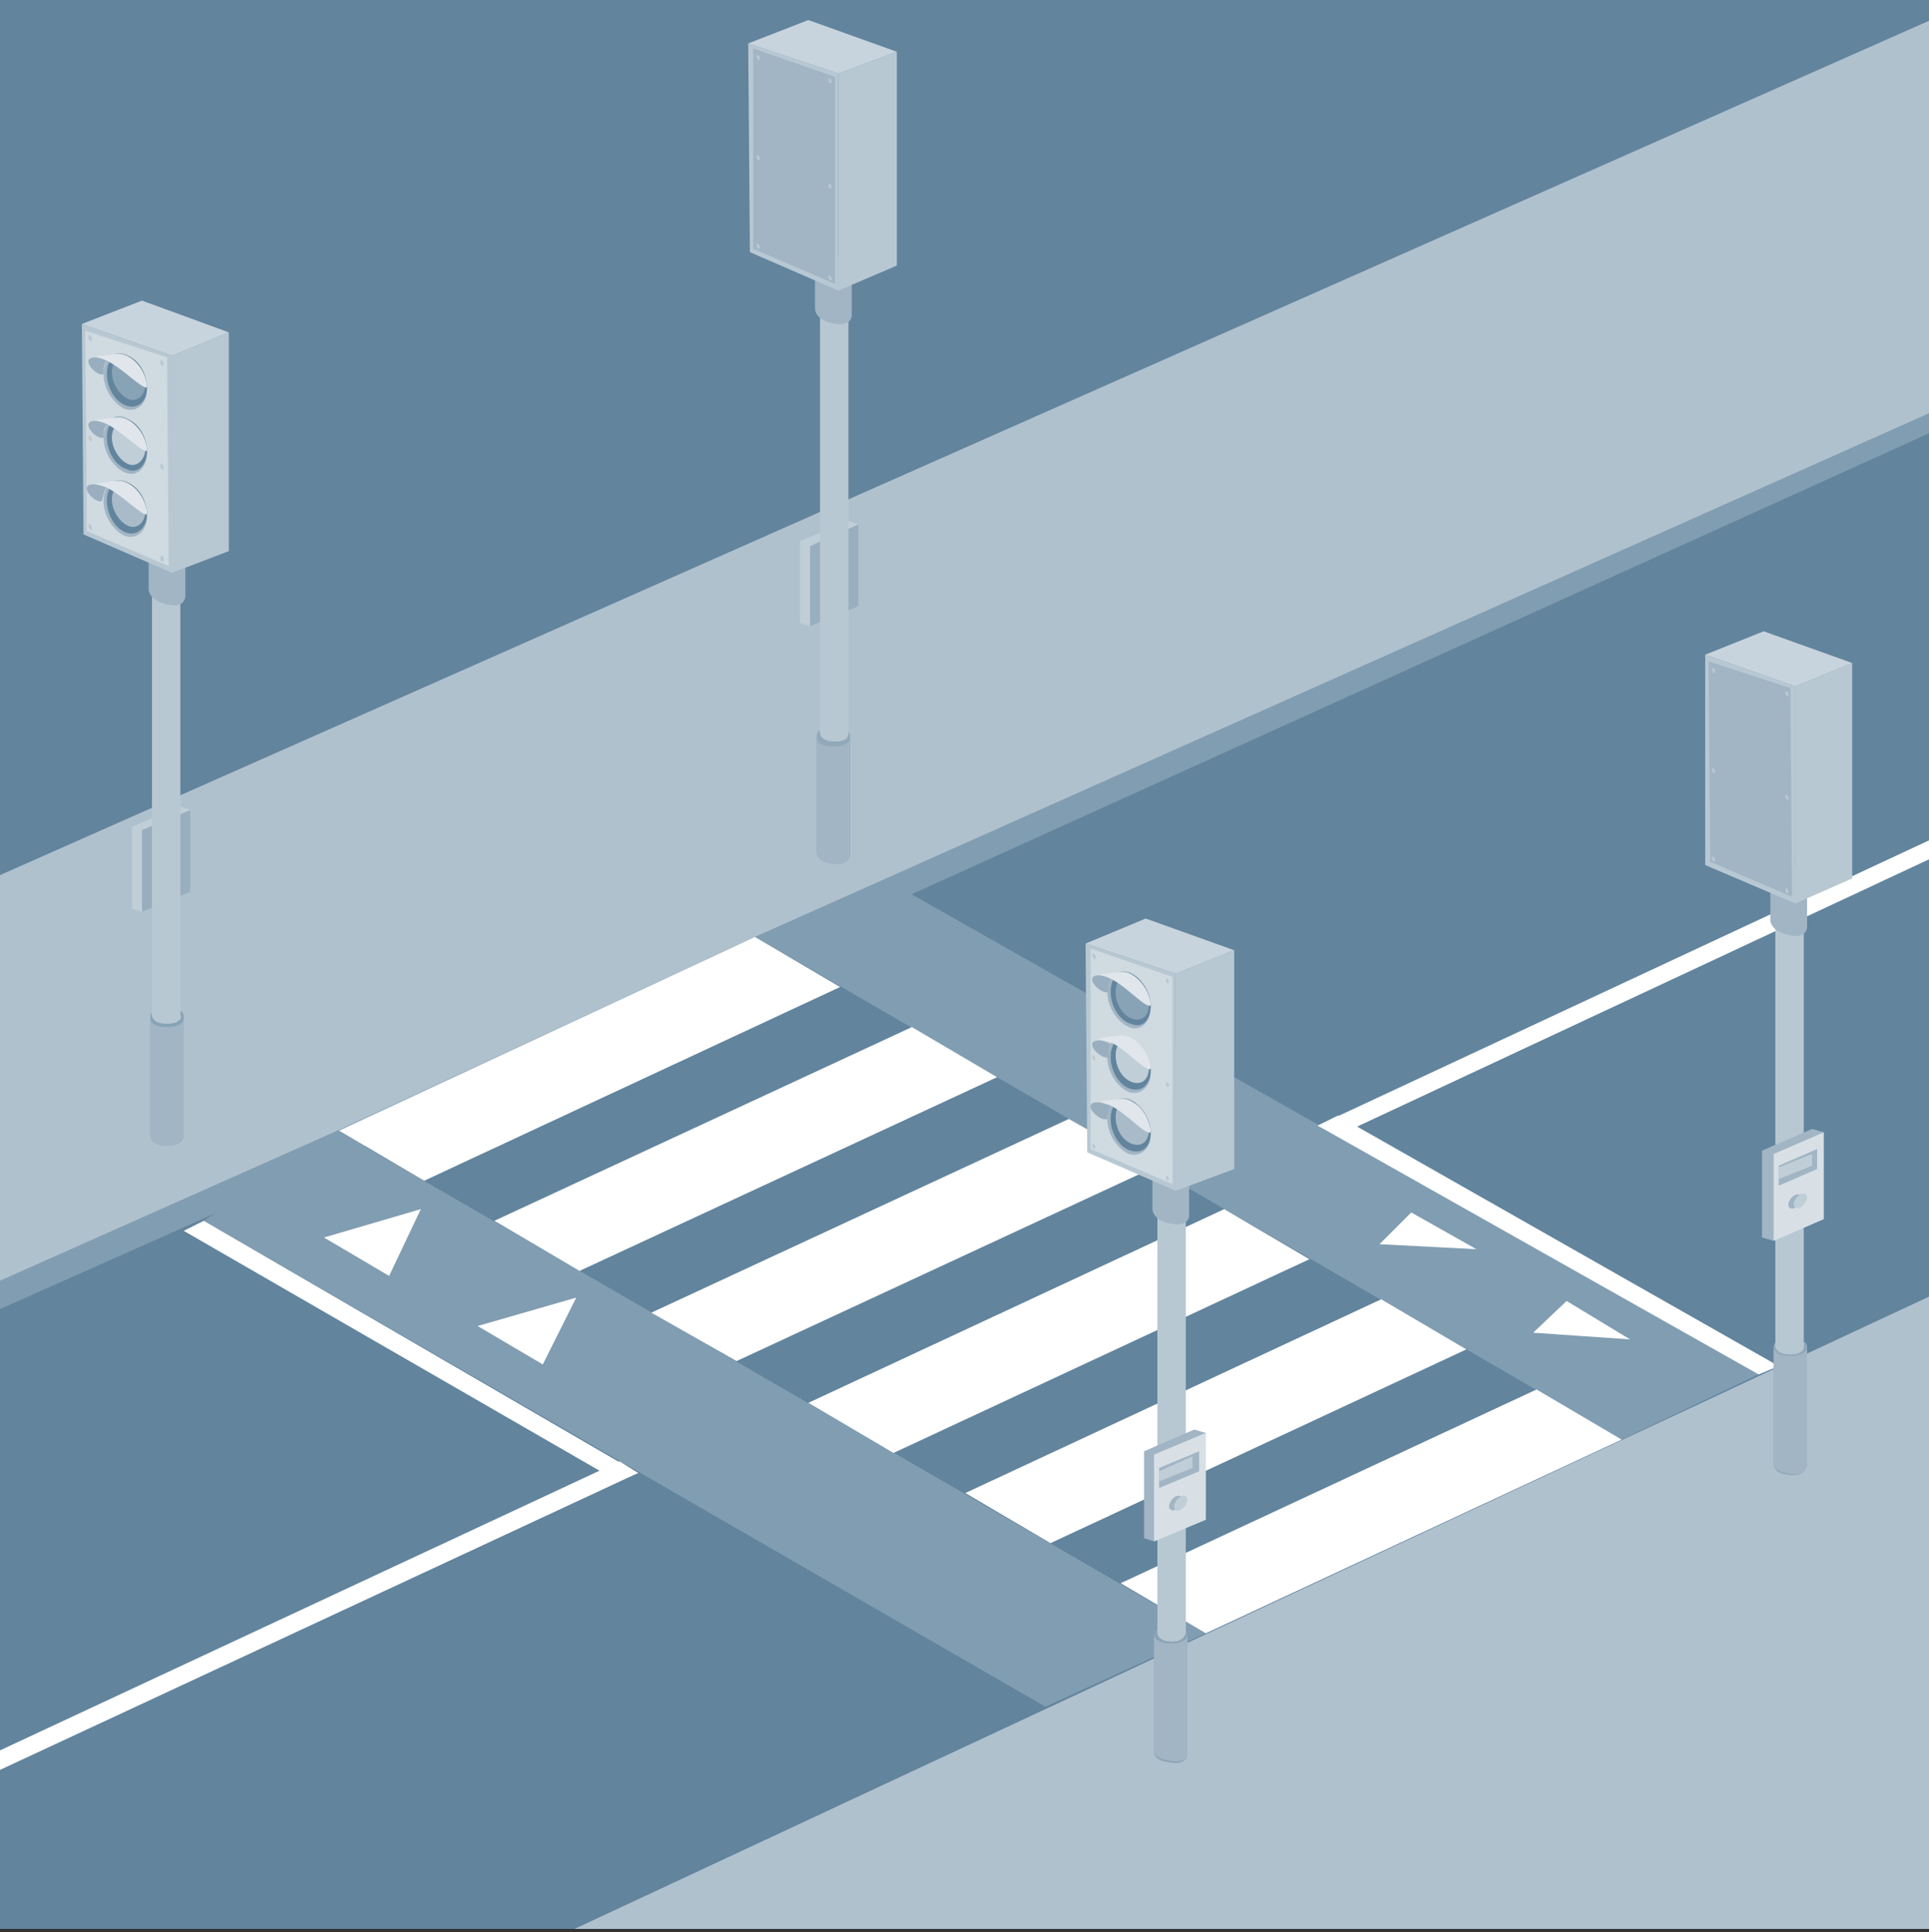 <?xml version="1.0" encoding="utf-8"?>
<!-- Generator: Adobe Illustrator 28.2.0, SVG Export Plug-In . SVG Version: 6.00 Build 0)  -->
<svg version="1.1" id="Layer_2_00000088846205309724684290000012178597911403252102_"
	 xmlns="http://www.w3.org/2000/svg" xmlns:xlink="http://www.w3.org/1999/xlink" x="0px" y="0px" viewBox="0 0 115.5 115.7"
	 style="enable-background:new 0 0 115.5 115.7;" xml:space="preserve">
<rect x="0" y="0" width="115.5" height="115.7" fill="#333333" stroke="none"/>
<style type="text/css">
	.st0{fill:#62849D;}
	.st1{clip-path:url(#SVGID_00000134954697828857431240000001214471667382675899_);}
	.st2{fill-rule:evenodd;clip-rule:evenodd;fill:#D0DAE1;}
	.st3{fill-rule:evenodd;clip-rule:evenodd;fill:#819DB1;}
	.st4{fill-rule:evenodd;clip-rule:evenodd;fill:#B0C1CE;}
	.st5{fill-rule:evenodd;clip-rule:evenodd;fill:#FFFFFF;}
	.st6{fill-rule:evenodd;clip-rule:evenodd;fill:#62849D;}
	.st7{fill-rule:evenodd;clip-rule:evenodd;fill:#C0CED8;}
	.st8{fill-rule:evenodd;clip-rule:evenodd;fill:#99AFBF;}
	.st9{fill-rule:evenodd;clip-rule:evenodd;fill:#91A9BA;}
	.st10{fill-rule:evenodd;clip-rule:evenodd;fill:#B8C8D3;}
	.st11{fill-rule:evenodd;clip-rule:evenodd;fill:#A1B5C4;}
	.st12{fill-rule:evenodd;clip-rule:evenodd;fill:#C8D4DD;}
	.st13{fill-rule:evenodd;clip-rule:evenodd;fill:#89A3B6;}
	.st14{fill-rule:evenodd;clip-rule:evenodd;fill:#D8E0E6;}
	.st15{fill:#A1B5C4;}
	.st16{fill:#C0CED8;}
	.st17{fill-rule:evenodd;clip-rule:evenodd;fill:#A9BBC9;}
	.st18{fill-rule:evenodd;clip-rule:evenodd;fill:#E0E6EB;}
	.st19{fill-rule:evenodd;clip-rule:evenodd;fill:#C7C8CA;}
</style>
<g id="Text">
	<g>
		<g>
			<polygon class="st0" points="0,0 115.5,0 115.5,115.5 0,115.5 0,0 			"/>
			<g>
				<defs>
					<polygon id="SVGID_1_" points="0,0 115.5,0 115.5,115.5 0,115.5 0,0 					"/>
				</defs>
				<clipPath id="SVGID_00000039816131975710503360000008393767565855404217_">
					<use xlink:href="#SVGID_1_"  style="overflow:visible;"/>
				</clipPath>
				<g style="clip-path:url(#SVGID_00000039816131975710503360000008393767565855404217_);">
					<g>
						<polygon class="st2" points="125.5,74.7 131,87.7 116.9,128.4 9.3,128.9 						"/>
						<polygon class="st3" points="115.6,3.8 115.6,25.9 45.2,57.8 20.2,69.4 -7.9,81.9 -7.9,70.7 						"/>
						<polygon class="st4" points="115.6,1.2 115.6,24.7 45.2,56.1 20.2,67.7 -7.9,80.2 -7.9,55.9 						"/>
						<polygon class="st3" points="54.5,53.5 105.3,82.3 97.1,86.2 45.2,56.1 						"/>
						<polygon class="st3" points="20.2,67.7 72.2,97.8 62.6,102.2 12.2,73.1 						"/>
						<polygon class="st5" points="82.6,74.5 84.5,72.6 88.4,74.8 						"/>
						<polygon class="st5" points="91.8,79.8 93.8,77.9 97.6,80.2 						"/>
						<polygon class="st5" points="34.5,77.7 32.5,81.7 28.6,79.4 						"/>
						<polygon class="st5" points="25.2,72.4 23.3,76.4 19.4,74.1 						"/>
						<polygon class="st6" points="45.2,56.1 97.1,86.2 72.2,97.8 20.3,67.7 						"/>
						<polygon class="st5" points="92,83.2 97.1,86.2 72.2,97.8 67.1,94.8 						"/>
						<polygon class="st5" points="45.2,56.1 50.3,59.1 25.4,70.7 20.3,67.7 						"/>
						<polygon class="st5" points="54.6,61.5 59.7,64.5 34.7,76.1 29.6,73.1 						"/>
						<polygon class="st5" points="64,67 69.1,69.9 44.1,81.5 39,78.6 						"/>
						<polygon class="st5" points="73.3,72.4 78.4,75.4 53.5,87 48.4,84 						"/>
						<polygon class="st5" points="82.7,77.8 87.8,80.8 62.9,92.4 57.8,89.4 						"/>
						<polygon class="st4" points="124.8,73.3 130.4,86.3 116.5,127 8.7,127.5 						"/>
						<polygon class="st5" points="105.3,82.3 78.9,67.4 80.1,66.8 106.5,81.8 						"/>
						<polygon class="st5" points="147.5,36.5 80.1,68 78.9,67.4 146.4,35.9 						"/>
						<polygon class="st5" points="37,88.7 11,73.7 12.2,73.1 38.2,88.2 						"/>
						<polygon class="st5" points="-46.7,126.6 37.1,87.5 38.2,88.2 -45.6,127.2 						"/>
					</g>
				</g>
			</g>
		</g>
		<polygon class="st7" points="47.9,32.4 50.8,31.2 51.4,31.4 48.5,37.5 47.9,37.3 		"/>
		<polygon class="st8" points="48.5,32.7 51.4,31.4 51.4,36.3 48.5,37.5 		"/>
		<path class="st9" d="M50.9,51.2l0-7.1c0-0.2,0-0.5-1.1-0.5c-0.9,0-0.9,0.3-0.9,0.5V51c0,0-0.1,0.5,0.8,0.7
			C50.9,51.9,50.9,51.2,50.9,51.2L50.9,51.2z"/>
		<path class="st10" d="M50.8,43.9l0-25.4c0-0.7-1.7-0.7-1.7,0l0,25.4c0,0,0,0.5,0.9,0.5S50.8,43.9,50.8,43.9L50.8,43.9z"/>
		<path class="st11" d="M50.9,51.2l0-7c0,0,0,0.5-1,0.5c-0.9,0-1-0.4-1-0.5V51c0,0-0.1,0.5,0.8,0.7C50.9,51.9,50.9,51.2,50.9,51.2z"
			/>
		<path class="st11" d="M51,18.9l0-3.4l-2.2-0.3l0,3.2c0,0-0.1,0.6,0.8,0.9C51,19.7,51,18.9,51,18.9L51,18.9z"/>
		<polygon class="st10" points="50.2,17.4 44.9,15.1 44.8,2.6 50.2,4.4 		"/>
		<polygon class="st10" points="50.2,17.4 53.7,15.9 53.7,3.1 50.2,4.4 		"/>
		<polygon class="st11" points="50,17 45.1,14.9 45.1,2.9 50,4.6 		"/>
		<polygon class="st12" points="53.7,3.1 48.4,1.2 44.8,2.6 50.2,4.4 		"/>
		<path class="st10" d="M45.5,3.5c0-0.1-0.1-0.2-0.1-0.2c-0.1,0-0.1,0-0.1,0.1c0,0.1,0.1,0.2,0.1,0.2C45.4,3.6,45.5,3.6,45.5,3.5z
			 M49.8,4.9c0-0.1-0.1-0.2-0.1-0.2c-0.1,0-0.1,0-0.1,0.1c0,0.1,0.1,0.2,0.1,0.2C49.7,5,49.8,5,49.8,4.9z M45.5,9.5
			c0-0.1-0.1-0.2-0.1-0.2c-0.1,0-0.1,0-0.1,0.1c0,0.1,0.1,0.2,0.1,0.2S45.5,9.6,45.5,9.5z M49.8,11.2c0-0.1-0.1-0.2-0.1-0.2
			c-0.1,0-0.1,0-0.1,0.1c0,0.1,0.1,0.2,0.1,0.2C49.7,11.3,49.8,11.3,49.8,11.2z M45.5,14.8c0-0.1-0.1-0.2-0.1-0.2
			c-0.1,0-0.1,0-0.1,0.1c0,0.1,0.1,0.2,0.1,0.2C45.4,14.9,45.5,14.9,45.5,14.8z M49.8,16.7c0-0.1-0.1-0.2-0.1-0.2
			c-0.1,0-0.1,0-0.1,0.1c0,0.1,0.1,0.2,0.1,0.2C49.7,16.8,49.8,16.8,49.8,16.7z"/>
		<polygon class="st7" points="7.9,49.5 10.8,48.3 11.4,48.5 8.5,54.6 7.9,54.4 		"/>
		<polygon class="st8" points="8.5,49.7 11.4,48.5 11.4,53.4 8.5,54.6 		"/>
		<path class="st9" d="M108.2,87.8l0-7.1c0-0.2,0-0.5-1.1-0.5c-0.9,0-0.9,0.3-0.9,0.5v6.9c0,0-0.1,0.6,0.8,0.7
			C108.1,88.5,108.1,87.8,108.2,87.8L108.2,87.8z"/>
		<path class="st10" d="M108,80.6l0-25.4c0-0.7-1.7-0.7-1.7,0l0,25.4c0,0,0,0.5,0.9,0.5S108,80.6,108,80.6L108,80.6z"/>
		<path class="st11" d="M108.2,87.8l0-7.1c0,0,0,0.5-1,0.5c-0.9,0-1-0.4-1-0.6v6.9c0,0-0.1,0.6,0.8,0.7
			C108.1,88.5,108.1,87.8,108.2,87.8L108.2,87.8z"/>
		<path class="st11" d="M108.2,55.5l0-3.4l-2.2-0.3l0,3.2c0,0-0.1,0.6,0.8,0.9C108.2,56.4,108.2,55.5,108.2,55.5L108.2,55.5z"/>
		<polygon class="st10" points="107.5,54.1 102.1,51.8 102.1,39.2 107.5,41.1 		"/>
		<polygon class="st10" points="107.5,54.1 110.9,52.6 110.9,39.7 107.5,41.1 		"/>
		<polygon class="st11" points="107.3,53.7 102.4,51.6 102.3,39.6 107.2,41.2 		"/>
		<polygon class="st12" points="110.9,39.7 105.6,37.8 102.1,39.2 107.5,41.1 		"/>
		<path class="st10" d="M102.7,40.2c0-0.1-0.1-0.2-0.1-0.2c-0.1,0-0.1,0-0.1,0.1c0,0.1,0.1,0.2,0.1,0.2
			C102.7,40.3,102.7,40.2,102.7,40.2z M107.1,41.6c0-0.1-0.1-0.2-0.1-0.2c-0.1,0-0.1,0-0.1,0.1c0,0.1,0.1,0.2,0.1,0.2
			C107,41.7,107.1,41.7,107.1,41.6z M102.7,46.2c0-0.1-0.1-0.2-0.1-0.2c-0.1,0-0.1,0-0.1,0.1c0,0.1,0.1,0.2,0.1,0.2
			C102.7,46.3,102.7,46.3,102.7,46.2z M107.1,47.8c0-0.1-0.1-0.2-0.1-0.2c-0.1,0-0.1,0-0.1,0.1c0,0.1,0.1,0.2,0.1,0.2
			C107,48,107.1,47.9,107.1,47.8z M102.7,51.5c0-0.1-0.1-0.2-0.1-0.2c-0.1,0-0.1,0-0.1,0.1c0,0.1,0.1,0.2,0.1,0.2
			C102.7,51.6,102.7,51.5,102.7,51.5z M107.1,53.4c0-0.1-0.1-0.2-0.1-0.2c-0.1,0-0.1,0-0.1,0.1c0,0.1,0.1,0.2,0.1,0.2
			C107,53.5,107.1,53.5,107.1,53.4z"/>
		<path class="st13" d="M11,68l0-7.1c0-0.2,0-0.5-1.1-0.5C9,60.4,9,60.8,9,61v6.9c0,0-0.1,0.6,0.8,0.7C11,68.7,11,68,11,68L11,68z"
			/>
		<path class="st10" d="M10.8,60.8l0-31.5c0-0.7-1.7-0.7-1.7,0l0,31.5c0,0,0,0.5,0.9,0.5S10.9,60.8,10.8,60.8L10.8,60.8z"/>
		<path class="st11" d="M11,68l0-7c0,0,0,0.5-1,0.5c-0.9,0-1-0.4-1-0.5v6.9c0,0-0.1,0.6,0.8,0.7C11,68.7,11,68,11,68z"/>
		<path class="st11" d="M11.1,35.7l0-3.4l-2.2-0.3l0,3.2c0,0-0.1,0.6,0.8,0.9C11.1,36.6,11.1,35.7,11.1,35.7L11.1,35.7z"/>
		<g>
			<polygon class="st11" points="105.5,68.9 108.5,67.6 109.2,67.8 106.2,74.3 105.5,74.1 			"/>
			<polygon class="st14" points="106.2,69.1 109.2,67.8 109.2,73 106.2,74.3 			"/>
			<polygon class="st15" points="106.5,69.8 108.8,68.8 108.8,70 106.5,71 106.5,69.8 			"/>
			
				<ellipse transform="matrix(0.63 -0.776 0.776 0.63 -16.05 110.063)" class="st15" cx="107.5" cy="71.9" rx="0.5" ry="0.3"/>
			<path class="st16" d="M107.4,72.1c0-0.2,0.2-0.5,0.4-0.6s0.4,0,0.4,0.2s-0.2,0.5-0.4,0.6S107.4,72.3,107.4,72.1z"/>
			<polygon class="st16" points="106.5,69.9 108.5,69.1 108.5,69.8 106.5,70.6 106.5,69.9 			"/>
		</g>
		<polygon class="st10" points="10.3,34.3 5,32 4.9,19.4 10.3,21.3 		"/>
		<polygon class="st2" points="10.1,33.9 5.2,31.8 5.1,19.8 10,21.4 		"/>
		<path class="st11" d="M8.8,30.9c0-0.9-0.6-1.8-1.3-2.1c-0.7-0.2-1.3,0.3-1.3,1.2s0.6,1.8,1.3,2.1C8.2,32.3,8.8,31.8,8.8,30.9z"/>
		<path class="st6" d="M8.8,30.8c0-0.8-0.5-1.7-1.2-1.9S6.4,29.1,6.4,30c0,0.8,0.5,1.7,1.2,1.9C8.2,32.1,8.8,31.6,8.8,30.8z"/>
		<path class="st17" d="M8.7,30.6c0-0.7-0.5-1.4-1-1.6s-1,0.2-1,0.9s0.5,1.4,1,1.6S8.7,31.3,8.7,30.6z"/>
		<polygon class="st10" points="10.3,34.3 13.7,33 13.7,19.9 10.3,21.3 		"/>
		<polygon class="st12" points="13.7,19.9 8.5,18 4.9,19.4 10.3,21.3 		"/>
		<path class="st11" d="M8.8,27.1c0-0.9-0.6-1.8-1.3-2.1s-1.3,0.3-1.3,1.2s0.6,1.8,1.3,2.1C8.2,28.6,8.8,28,8.8,27.1z"/>
		<path class="st6" d="M8.8,27c0-0.8-0.5-1.7-1.2-1.9s-1.2,0.2-1.2,1.1c0,0.8,0.5,1.7,1.2,1.9C8.2,28.4,8.8,27.9,8.8,27z"/>
		<path class="st7" d="M8.7,26.9c0-0.7-0.5-1.4-1-1.6c-0.5-0.2-1,0.2-1,0.9s0.5,1.4,1,1.6S8.7,27.5,8.7,26.9z"/>
		<path class="st11" d="M8.8,23.3c0-0.9-0.6-1.8-1.3-2.1c-0.7-0.2-1.3,0.3-1.3,1.2s0.6,1.8,1.3,2.1C8.2,24.7,8.8,24.2,8.8,23.3z"/>
		<path class="st6" d="M8.8,23.2c0-0.8-0.5-1.7-1.2-1.9s-1.2,0.2-1.2,1.1c0,0.8,0.5,1.7,1.2,1.9C8.2,24.5,8.8,24.1,8.8,23.2z"/>
		<path class="st13" d="M8.7,23c0-0.7-0.5-1.4-1-1.6c-0.5-0.2-1,0.2-1,0.9s0.5,1.4,1,1.6S8.7,23.7,8.7,23z"/>
		<path class="st18" d="M5.6,21.4c0.4-0.1,1.2-0.2,1.5-0.2c0.9,0,1.7,1.1,1.7,2c-0.3,0.1-1.4-1.1-2.4-1.6
			C6.4,21.6,5.6,21.4,5.6,21.4z"/>
		<path class="st8" d="M6.4,21.6c-0.2-0.1-0.5-0.2-0.7-0.2c-1,0,0.1,1.2,0.5,1C6.2,22.1,6.2,21.8,6.4,21.6L6.4,21.6L6.4,21.6z"/>
		<path class="st18" d="M5.6,25.2C6,25.1,6.8,25,7.1,25c0.9,0,1.7,1.1,1.7,2c-0.3,0.1-1.4-1.1-2.4-1.6C6.4,25.4,5.6,25.2,5.6,25.2z"
			/>
		<path class="st8" d="M6.4,25.4c-0.2-0.1-0.5-0.2-0.7-0.2c-1,0,0.1,1.2,0.5,1C6.2,25.9,6.2,25.6,6.4,25.4L6.4,25.4L6.4,25.4z"/>
		<path class="st18" d="M5.6,29c0.4-0.1,1.2-0.2,1.5-0.2c0.9,0,1.7,1.1,1.7,2c-0.3,0.1-1.4-1.1-2.4-1.6C6.4,29.2,5.6,29,5.6,29z"/>
		<path class="st8" d="M6.4,29.2C6.1,29.1,5.9,29,5.6,29c-1,0,0.1,1.2,0.5,1C6.2,29.7,6.2,29.4,6.4,29.2L6.4,29.2L6.4,29.2z"/>
		<path class="st10" d="M5.5,20.3c0-0.1,0-0.1-0.1-0.2s-0.1,0-0.1,0.1s0,0.1,0.1,0.2S5.5,20.4,5.5,20.3z M9.8,21.8
			c0-0.1,0-0.1-0.1-0.2s-0.1,0-0.1,0.1s0,0.1,0.1,0.2S9.8,21.8,9.8,21.8z M9.8,28c0-0.1,0-0.1-0.1-0.2s-0.1,0-0.1,0.1s0,0.1,0.1,0.2
			S9.8,28.1,9.8,28z M5.5,31.6c0-0.1,0-0.1-0.1-0.2s-0.1,0-0.1,0.1s0,0.1,0.1,0.2S5.5,31.7,5.5,31.6z M9.8,33.5c0-0.1,0-0.2-0.1-0.2
			c-0.1,0-0.1,0-0.1,0.1s0,0.2,0.1,0.2C9.8,33.7,9.8,33.6,9.8,33.5z"/>
		<path class="st13" d="M71.1,105l0-7.1c0-0.2,0-0.5-1.1-0.5c-0.9,0-0.9,0.3-0.9,0.5v6.9c0,0-0.1,0.6,0.8,0.7
			C71.1,105.8,71.1,105,71.1,105L71.1,105z"/>
		<path class="st10" d="M71,97.8l0-31.5c0-0.7-1.7-0.7-1.7,0l0,31.5c0,0,0,0.5,0.9,0.5C70.9,98.3,71,97.8,71,97.8L71,97.8z"/>
		<path class="st11" d="M71.1,105l0-7.1c0,0,0,0.5-1,0.5c-0.9,0-1-0.4-1-0.6v6.9c0,0-0.1,0.6,0.8,0.7C71.1,105.7,71.1,105,71.1,105z
			"/>
		<path class="st11" d="M71.2,72.8l0-3.4L69,69.1l0,3.2c0,0-0.1,0.6,0.8,0.9C71.2,73.6,71.2,72.8,71.2,72.8L71.2,72.8z"/>
		<polygon class="st11" points="68.5,86.9 71.5,85.6 72.2,85.8 69.1,92.3 68.5,92.1 		"/>
		<polygon class="st14" points="69.1,87.1 72.2,85.8 72.2,91 69.1,92.3 		"/>
		<polygon class="st15" points="69.4,87.9 71.8,86.9 71.8,88.1 69.4,89.1 69.4,87.9 		"/>
		<path class="st15" d="M70,90.2c0-0.2,0.2-0.5,0.4-0.6s0.4,0,0.4,0.2s-0.2,0.5-0.4,0.6S70,90.4,70,90.2z"/>
		<path class="st16" d="M70.3,90.2c0-0.2,0.2-0.5,0.4-0.6s0.4,0,0.4,0.2s-0.2,0.5-0.4,0.6S70.3,90.5,70.3,90.2z"/>
		<polygon class="st16" points="69.4,88.1 71.4,87.2 71.4,87.9 69.4,88.7 69.4,88.1 		"/>
		<polygon class="st10" points="70.4,71.3 65.1,69 65,56.5 70.4,58.3 		"/>
		<polygon class="st2" points="70.2,70.9 65.3,68.8 65.3,56.8 70.2,58.5 		"/>
		<path class="st11" d="M68.9,67.9c0-0.9-0.6-1.8-1.3-2.1c-0.7-0.2-1.3,0.3-1.3,1.2s0.6,1.8,1.3,2.1C68.3,69.3,68.9,68.8,68.9,67.9z
			"/>
		<path class="st6" d="M68.9,67.8c0-0.8-0.6-1.7-1.2-1.9c-0.7-0.2-1.2,0.2-1.2,1.1c0,0.8,0.5,1.7,1.2,1.9
			C68.4,69.1,68.9,68.7,68.9,67.8z"/>
		<path class="st17" d="M68.8,67.6c0-0.7-0.4-1.4-1-1.6c-0.6-0.2-1,0.2-1,0.9s0.4,1.4,1,1.6C68.4,68.7,68.8,68.3,68.8,67.6z"/>
		<polygon class="st10" points="70.4,71.3 73.9,70 73.9,56.9 70.4,58.3 		"/>
		<polygon class="st12" points="73.9,56.9 68.6,55 65,56.5 70.4,58.3 		"/>
		<path class="st11" d="M68.9,64.2c0-0.9-0.6-1.8-1.3-2.1c-0.7-0.2-1.3,0.3-1.3,1.2c0,0.9,0.6,1.8,1.3,2.1
			C68.3,65.6,68.9,65.1,68.9,64.2z"/>
		<path class="st6" d="M68.9,64.1c0-0.8-0.6-1.7-1.2-1.9c-0.7-0.2-1.2,0.2-1.2,1.1c0,0.8,0.5,1.7,1.2,1.9
			C68.4,65.4,68.9,64.9,68.9,64.1z"/>
		<path class="st7" d="M68.8,63.9c0-0.7-0.4-1.4-1-1.6c-0.6-0.2-1,0.2-1,0.9s0.4,1.4,1,1.6S68.8,64.6,68.8,63.9z"/>
		<path class="st11" d="M68.9,60.3c0-0.9-0.6-1.8-1.3-2.1c-0.7-0.2-1.3,0.3-1.3,1.2c0,0.9,0.6,1.8,1.3,2.1
			C68.3,61.8,68.9,61.2,68.9,60.3z"/>
		<path class="st6" d="M68.9,60.2c0-0.8-0.6-1.7-1.2-1.9c-0.7-0.2-1.2,0.2-1.2,1.1c0,0.8,0.5,1.7,1.2,1.9
			C68.4,61.6,68.9,61.1,68.9,60.2z"/>
		<path class="st13" d="M68.8,60.1c0-0.7-0.4-1.4-1-1.6c-0.6-0.2-1,0.2-1,0.9s0.4,1.4,1,1.6S68.8,60.8,68.8,60.1z"/>
		<path class="st18" d="M65.7,58.4c0.4-0.1,1.2-0.2,1.5-0.2c0.9,0,1.7,1.2,1.7,2c-0.3,0.2-1.4-1.1-2.4-1.6L65.7,58.4z"/>
		<path class="st8" d="M66.5,58.6c-0.2-0.1-0.5-0.2-0.7-0.2c-1,0,0.1,1.2,0.6,1C66.3,59.1,66.4,58.8,66.5,58.6L66.5,58.6L66.5,58.6z
			"/>
		<path class="st18" d="M65.7,62.2c0.4-0.1,1.2-0.2,1.5-0.2c0.9,0,1.7,1.2,1.7,2c-0.3,0.2-1.4-1.1-2.4-1.6L65.7,62.2z"/>
		<path class="st8" d="M66.5,62.5c-0.2-0.1-0.5-0.2-0.7-0.2c-1,0,0.1,1.2,0.6,1C66.3,62.9,66.4,62.7,66.5,62.5L66.5,62.5L66.5,62.5z
			"/>
		<path class="st18" d="M65.7,66c0.4-0.1,1.2-0.2,1.5-0.2c0.9,0,1.7,1.2,1.7,2c-0.3,0.2-1.4-1.1-2.4-1.6L65.7,66z"/>
		<path class="st8" d="M66.5,66.2C66.2,66.1,66,66,65.7,66c-1,0,0.1,1.2,0.6,1C66.3,66.7,66.4,66.4,66.5,66.2L66.5,66.2L66.5,66.2z"
			/>
		<path class="st10" d="M65.6,57.3c0-0.1-0.1-0.2-0.1-0.2c-0.1,0-0.1,0-0.1,0.1s0.1,0.2,0.1,0.2C65.6,57.5,65.6,57.4,65.6,57.3z
			 M70,58.8c0-0.1-0.1-0.2-0.1-0.2c-0.1,0-0.1,0-0.1,0.1s0.1,0.2,0.1,0.2C69.9,58.9,70,58.8,70,58.8z M70,65c0-0.1-0.1-0.2-0.1-0.2
			s-0.1,0-0.1,0.1s0.1,0.2,0.1,0.2S70,65.1,70,65z M65.6,68.7c0-0.1-0.1-0.2-0.1-0.2s-0.1,0-0.1,0.1s0.1,0.2,0.1,0.2
			S65.6,68.7,65.6,68.7z M70,70.6c0-0.1-0.1-0.2-0.1-0.2s-0.1,0-0.1,0.1s0.1,0.2,0.1,0.2S70,70.6,70,70.6z"/>
		<path class="st19" d="M5.5,26.3c0-0.1,0-0.1-0.1-0.2s-0.1,0-0.1,0.1s0,0.1,0.1,0.2S5.5,26.4,5.5,26.3z"/>
		<path class="st19" d="M65.6,63.4c0-0.1-0.1-0.2-0.1-0.2c-0.1,0-0.1,0-0.1,0.1s0.1,0.2,0.1,0.2C65.6,63.5,65.6,63.4,65.6,63.4z"/>
	</g>
</g>
</svg>
